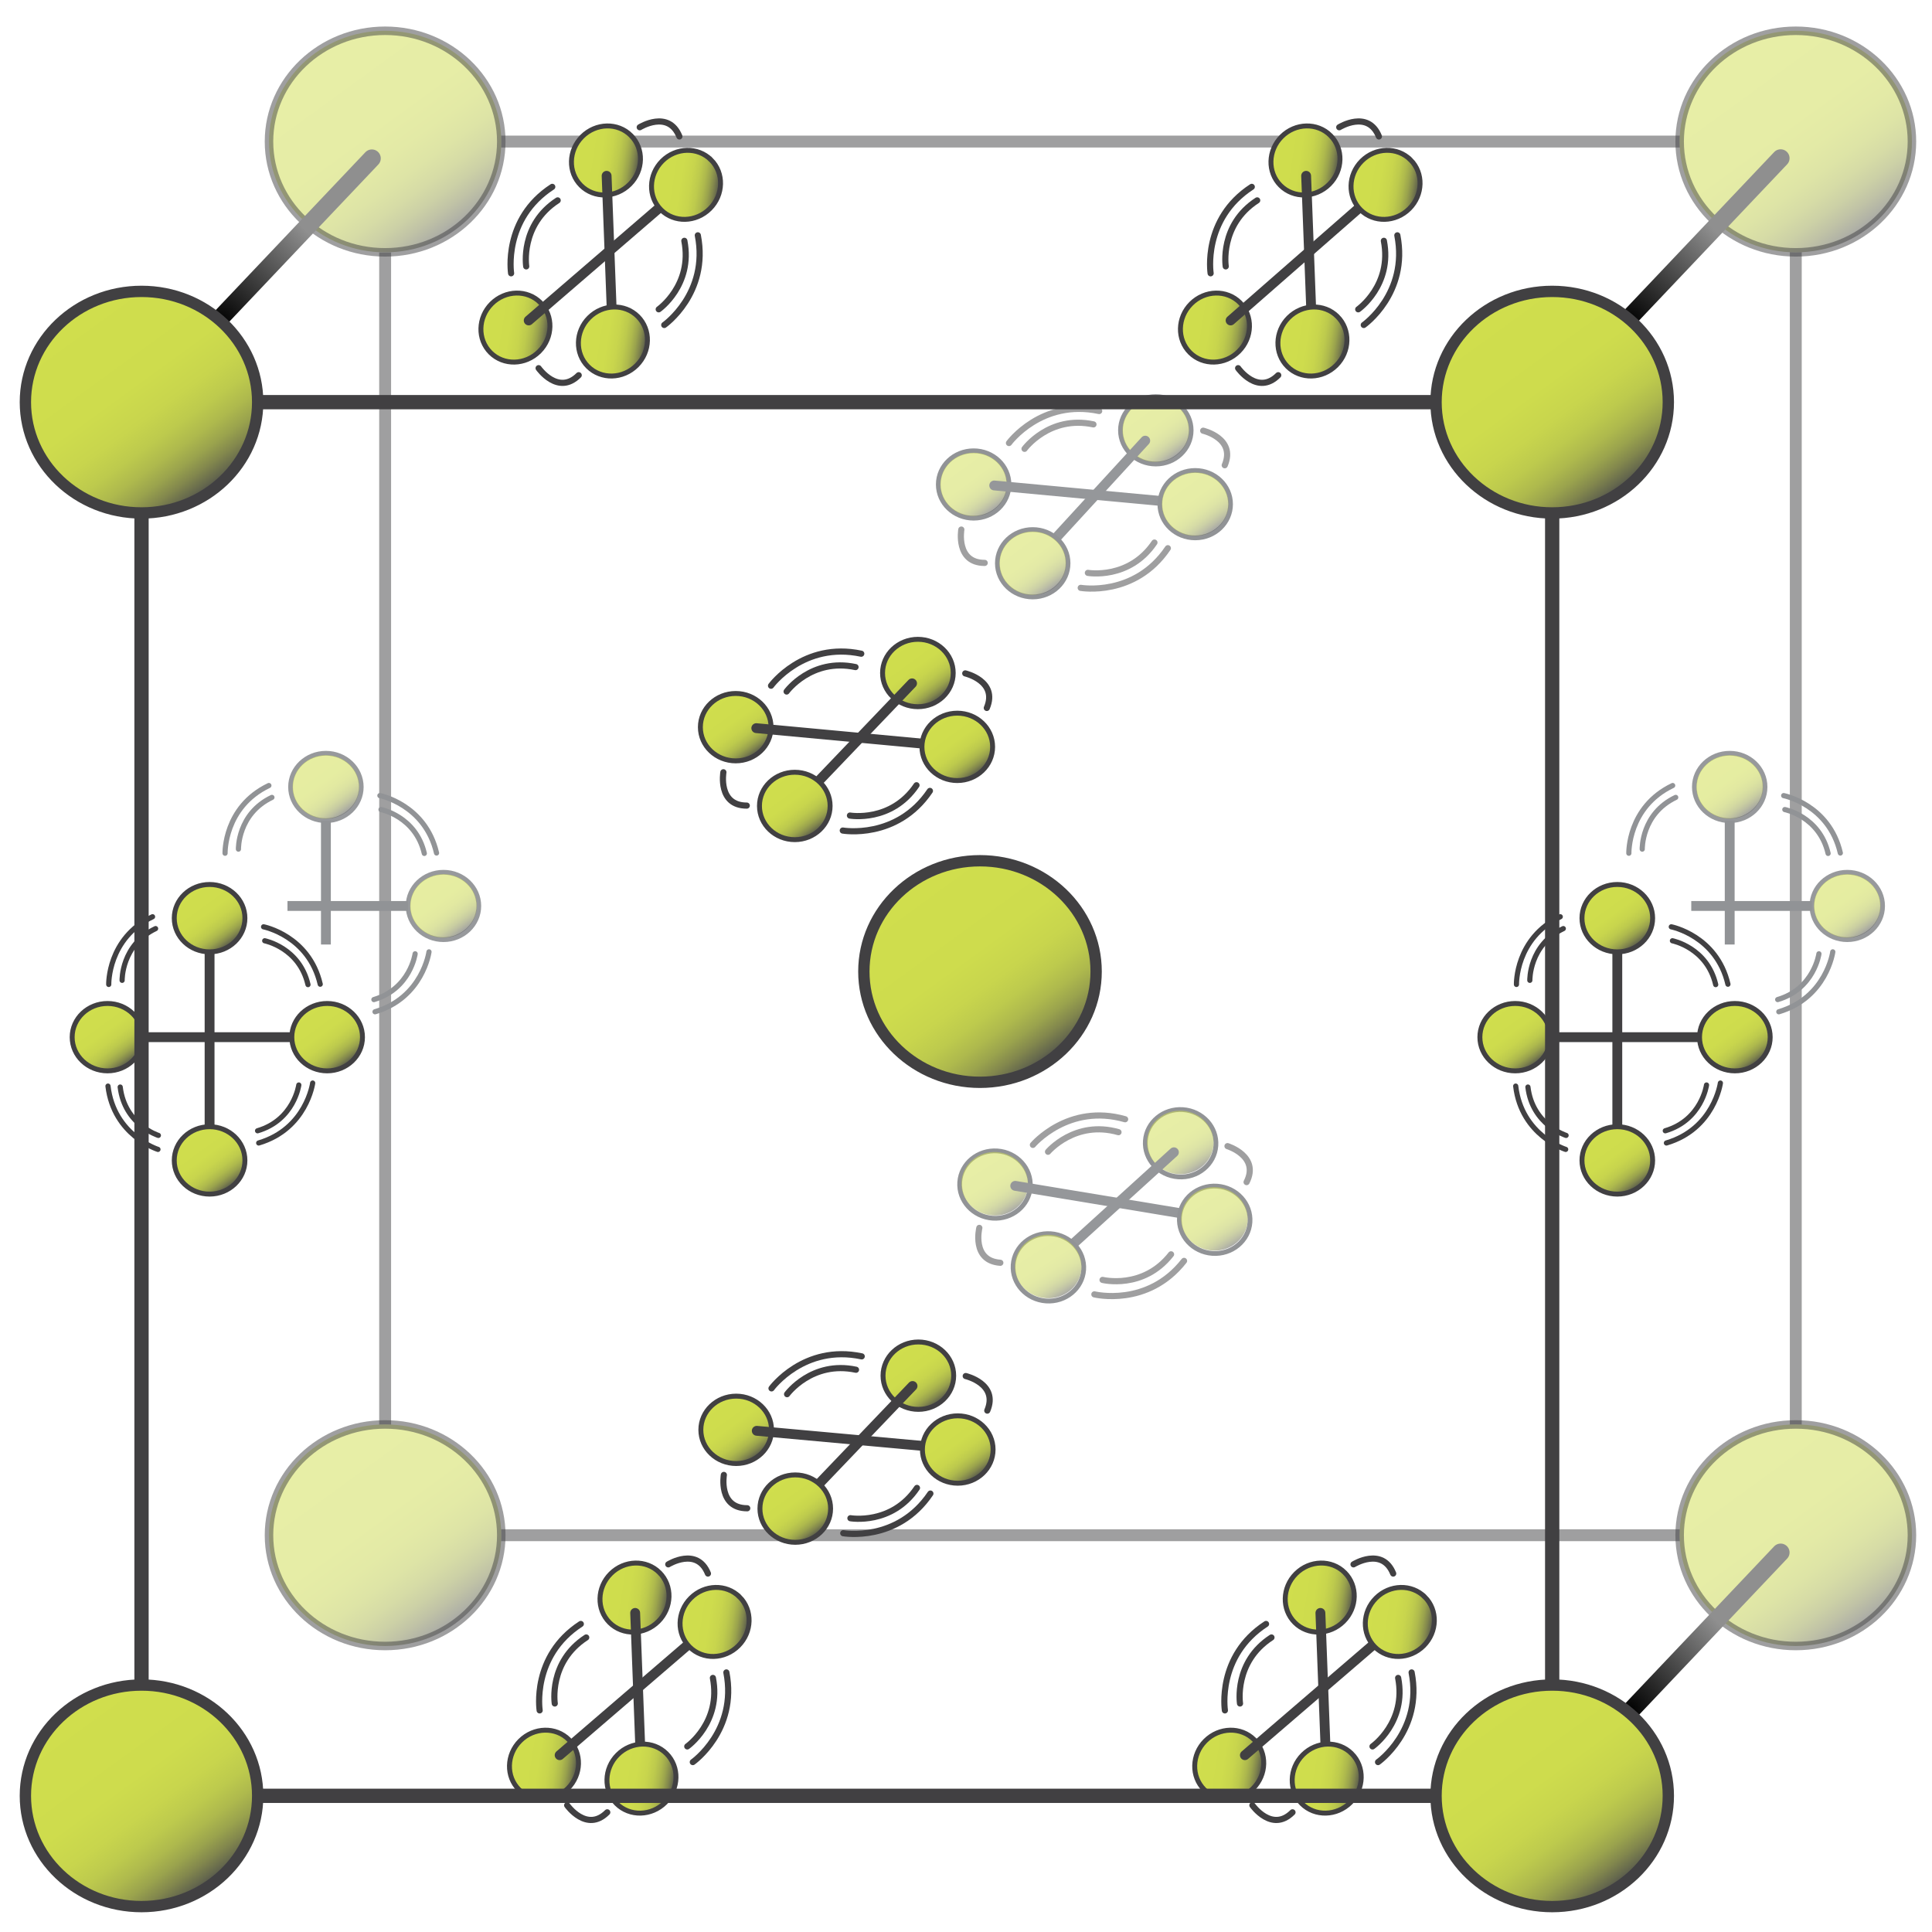 <?xml version="1.0" encoding="utf-8"?>
<svg xmlns="http://www.w3.org/2000/svg" height="406" viewBox="0 0 406 406" width="406">
   <linearGradient id="a">
      <stop offset="0" stop-color="#d0de4d"/>
      <stop offset=".417" stop-color="#cedc4d"/>
      <stop offset=".568" stop-color="#c8d54d"/>
      <stop offset=".675" stop-color="#bdca4d"/>
      <stop offset=".762" stop-color="#aeb94d"/>
      <stop offset=".836" stop-color="#9aa34d"/>
      <stop offset=".901" stop-color="#82874d"/>
      <stop offset=".96" stop-color="#65684d"/>
      <stop offset="1" stop-color="#4d4d4d"/>
   </linearGradient>
   <linearGradient gradientTransform="matrix(.998 .07 -.07 .998 -19.4 -25.104)" gradientUnits="userSpaceOnUse" href="#a" id="b" x1="243" x2="250.982" y1="251.75" y2="262.737"/>
   <linearGradient id="c">
      <stop offset="0"/>
      <stop offset=".5" stop-color="#474747"/>
      <stop offset="1" stop-color="#8f8f8f"/>
   </linearGradient>
   <linearGradient gradientUnits="userSpaceOnUse" href="#c" id="d" x1="105.188" x2="133.021" y1="18.109" y2="56.418"/>
   <linearGradient gradientUnits="userSpaceOnUse" href="#a" id="e" x1="401.879" x2="410.639" y1="191.87" y2="203.927"/>
   <linearGradient gradientUnits="userSpaceOnUse" href="#a" id="f" x1="395.47" x2="407.847" y1="184.468" y2="201.503"/>
   <linearGradient gradientUnits="userSpaceOnUse" href="#a" id="g" x1="102.667" x2="110.65" y1="167.397" y2="178.384"/>
   <linearGradient gradientUnits="userSpaceOnUse" href="#a" id="h" x1="422.371" x2="430.353" y1="192.405" y2="203.392"/>
   <linearGradient gradientUnits="userSpaceOnUse" href="#a" id="i" x1="397.668" x2="405.65" y1="167.397" y2="178.384"/>
   <linearGradient gradientUnits="userSpaceOnUse" href="#a" id="j" x1="100.47" x2="112.847" y1="184.468" y2="201.503"/>
   <linearGradient gradientUnits="userSpaceOnUse" href="#a" id="k" x1="127.37" x2="135.353" y1="192.405" y2="203.392"/>
   <linearGradient gradientUnits="userSpaceOnUse" href="#a" id="l" x1="53.996" x2="81.829" y1="72.874" y2="111.183"/>
   <linearGradient gradientUnits="userSpaceOnUse" href="#a" id="m" x1="230.194" x2="258.027" y1="192.522" y2="230.831"/>
   <linearGradient gradientTransform="matrix(.707 -.707 .707 .707 -206.588 226.996)" gradientUnits="userSpaceOnUse" href="#a" id="n" x1="189.206" x2="197.673" y1="359.247" y2="370.901"/>
   <linearGradient gradientUnits="userSpaceOnUse" href="#a" id="o" x1="53.996" x2="81.829" y1="365.745" y2="404.054"/>
   <linearGradient gradientUnits="userSpaceOnUse" href="#a" id="p" x1="350.438" x2="378.271" y1="72.874" y2="111.183"/>
   <linearGradient gradientUnits="userSpaceOnUse" href="#a" id="q" x1="105.189" x2="133.022" y1="310.981" y2="349.289"/>
   <linearGradient gradientUnits="userSpaceOnUse" href="#a" id="r" x1="350.438" x2="378.271" y1="365.744" y2="404.053"/>
   <linearGradient gradientUnits="userSpaceOnUse" href="#a" id="s" x1="401.631" x2="429.464" y1="18.109" y2="56.418"/>
   <linearGradient gradientUnits="userSpaceOnUse" href="#a" id="t" x1="105.188" x2="133.021" y1="18.109" y2="56.418"/>
   <linearGradient gradientUnits="userSpaceOnUse" href="#a" id="u" x1="226.926" x2="235.392" y1="290.78" y2="302.432"/>
   <linearGradient gradientUnits="userSpaceOnUse" href="#a" id="v" x1="106.879" x2="115.639" y1="191.871" y2="203.928"/>
   <linearGradient gradientUnits="userSpaceOnUse" href="#a" id="w" x1="401.631" x2="429.465" y1="310.979" y2="349.289"/>
   <linearGradient gradientUnits="userSpaceOnUse" href="#a" id="x" x1="102.685" x2="111.152" y1="219.644" y2="231.299"/>
   <linearGradient gradientUnits="userSpaceOnUse" href="#a" id="y" x1="78.431" x2="89.248" y1="218.028" y2="232.916"/>
   <linearGradient gradientUnits="userSpaceOnUse" href="#a" id="z" x1="77.981" x2="86.448" y1="245.542" y2="257.196"/>
   <linearGradient gradientUnits="userSpaceOnUse" href="#a" id="A" x1="373.805" x2="382.272" y1="245.542" y2="257.197"/>
   <linearGradient gradientUnits="userSpaceOnUse" href="#a" id="B" x1="373.805" x2="382.272" y1="194.637" y2="206.291"/>
   <linearGradient gradientUnits="userSpaceOnUse" href="#a" id="C" x1="56.527" x2="64.994" y1="219.644" y2="231.298"/>
   <linearGradient gradientUnits="userSpaceOnUse" href="#a" id="D" x1="398.508" x2="406.976" y1="219.644" y2="231.299"/>
   <linearGradient gradientUnits="userSpaceOnUse" href="#a" id="E" x1="352.351" x2="360.818" y1="219.645" y2="231.298"/>
   <linearGradient gradientUnits="userSpaceOnUse" href="#a" id="F" x1="73.478" x2="90.95" y1="213.892" y2="237.94"/>
   <linearGradient gradientUnits="userSpaceOnUse" href="#a" id="G" x1="215.744" x2="219.482" y1="309.088" y2="314.232"/>
   <linearGradient gradientTransform="matrix(.707 -.707 .707 .707 -206.588 226.996)" gradientUnits="userSpaceOnUse" href="#a" id="H" x1="142.644" x2="151.111" y1="355.108" y2="366.762"/>
   <linearGradient gradientUnits="userSpaceOnUse" href="#a" id="I" x1="369.303" x2="386.775" y1="213.892" y2="237.94"/>
   <linearGradient gradientUnits="userSpaceOnUse" href="#a" id="J" x1="374.255" x2="385.072" y1="218.028" y2="232.916"/>
   <linearGradient gradientUnits="userSpaceOnUse" href="#a" id="K" x1="201.058" x2="209.525" y1="318.717" y2="330.37"/>
   <linearGradient gradientUnits="userSpaceOnUse" href="#a" id="L" x1="77.981" x2="86.448" y1="194.637" y2="206.29"/>
   <linearGradient gradientTransform="matrix(.707 -.707 .707 .707 -206.588 226.996)" gradientUnits="userSpaceOnUse" href="#a" id="M" x1="180.929" x2="189.395" y1="343.728" y2="355.38"/>
   <linearGradient gradientUnits="userSpaceOnUse" href="#a" id="N" x1="210.416" x2="227.223" y1="298.594" y2="321.728"/>
   <linearGradient gradientTransform="matrix(.707 -.707 .707 .707 -206.588 226.996)" gradientUnits="userSpaceOnUse" href="#a" id="O" x1="169.152" x2="173.122" y1="361.978" y2="367.442"/>
   <linearGradient gradientTransform="matrix(.707 -.707 .707 .707 -206.588 226.996)" gradientUnits="userSpaceOnUse" href="#a" id="P" x1="155.06" x2="163.527" y1="371.664" y2="383.317"/>
   <linearGradient gradientUnits="userSpaceOnUse" href="#a" id="Q" x1="235.203" x2="243.67" y1="306.3" y2="317.954"/>
   <linearGradient gradientUnits="userSpaceOnUse" href="#a" id="R" x1="188.641" x2="197.108" y1="302.161" y2="313.815"/>
   <linearGradient gradientTransform="matrix(.707 -.707 .707 .707 -206.588 226.996)" gradientUnits="userSpaceOnUse" href="#a" id="S" x1="390.234" x2="398.7" y1="125.936" y2="137.589"/>
   <linearGradient gradientTransform="matrix(.707 -.707 .707 .707 -206.588 226.996)" gradientUnits="userSpaceOnUse" href="#a" id="T" x1="282.752" x2="291.22" y1="445.551" y2="457.205"/>
   <linearGradient gradientTransform="matrix(.707 -.707 .707 .707 -206.588 226.996)" gradientUnits="userSpaceOnUse" href="#a" id="U" x1="364.366" x2="372.832" y1="153.873" y2="165.526"/>
   <linearGradient gradientTransform="matrix(.707 -.707 .707 .707 -206.588 226.996)" gradientUnits="userSpaceOnUse" href="#a" id="V" x1="270.976" x2="274.946" y1="463.804" y2="469.268"/>
   <linearGradient gradientTransform="matrix(.707 -.707 .707 .707 -206.588 226.996)" gradientUnits="userSpaceOnUse" href="#a" id="W" x1="244.467" x2="252.935" y1="456.933" y2="468.587"/>
   <linearGradient gradientTransform="matrix(.998 .07 -.07 .998 -19.4 -25.104)" gradientUnits="userSpaceOnUse" href="#a" id="X" x1="281.282" x2="289.264" y1="240.367" y2="251.355"/>
   <linearGradient gradientTransform="matrix(.707 -.707 .707 .707 -206.588 226.996)" gradientUnits="userSpaceOnUse" href="#a" id="Y" x1="256.885" x2="265.351" y1="473.489" y2="485.142"/>
   <linearGradient gradientTransform="matrix(.707 -.707 .707 .707 -206.588 226.996)" gradientUnits="userSpaceOnUse" href="#a" id="Z" x1="351.949" x2="360.416" y1="137.317" y2="148.971"/>
   <linearGradient gradientTransform="matrix(.707 -.707 .707 .707 -206.588 226.996)" gradientUnits="userSpaceOnUse" href="#a" id="aa" x1="378.457" x2="382.427" y1="144.188" y2="149.652"/>
   <linearGradient gradientTransform="matrix(.707 -.707 .707 .707 -206.588 226.996)" gradientUnits="userSpaceOnUse" href="#a" id="ab" x1="265.688" x2="282.016" y1="454.05" y2="476.524"/>
   <linearGradient gradientTransform="matrix(.707 -.707 .707 .707 -206.588 226.996)" gradientUnits="userSpaceOnUse" href="#a" id="ac" x1="372.694" x2="389.266" y1="134.267" y2="157.076"/>
   <linearGradient gradientTransform="matrix(.707 -.707 .707 .707 -206.588 226.996)" gradientUnits="userSpaceOnUse" href="#a" id="ad" x1="502.457" x2="510.924" y1="245.402" y2="257.056"/>
   <linearGradient gradientTransform="matrix(.707 -.707 .707 .707 -206.588 226.996)" gradientUnits="userSpaceOnUse" href="#a" id="ae" x1="398.511" x2="406.978" y1="141.456" y2="153.11"/>
   <linearGradient gradientTransform="matrix(.707 -.707 .707 .707 -206.588 226.996)" gradientUnits="userSpaceOnUse" href="#a" id="af" x1="163.865" x2="180.192" y1="352.227" y2="374.7"/>
   <linearGradient gradientTransform="matrix(.707 -.707 .707 .707 -206.588 226.996)" gradientUnits="userSpaceOnUse" href="#a" id="ag" x1="455.895" x2="464.362" y1="241.263" y2="252.917"/>
   <linearGradient gradientTransform="matrix(.707 -.707 .707 .707 -206.588 226.996)" gradientUnits="userSpaceOnUse" href="#a" id="ah" x1="494.18" x2="502.647" y1="229.882" y2="241.535"/>
   <linearGradient gradientTransform="matrix(.707 -.707 .707 .707 -206.588 226.996)" gradientUnits="userSpaceOnUse" href="#a" id="ai" x1="476.962" x2="493.244" y1="238.589" y2="260.999"/>
   <linearGradient gradientTransform="matrix(.707 -.707 .707 .707 -206.588 226.996)" gradientUnits="userSpaceOnUse" href="#a" id="aj" x1="482.403" x2="486.373" y1="248.133" y2="253.597"/>
   <linearGradient gradientUnits="userSpaceOnUse" href="#a" id="ak" x1="226.827" x2="235.293" y1="143.119" y2="154.771"/>
   <linearGradient gradientUnits="userSpaceOnUse" href="#a" id="al" x1="188.542" x2="197.009" y1="154.5" y2="166.154"/>
   <linearGradient gradientTransform="matrix(.707 -.707 .707 .707 -206.588 226.996)" gradientUnits="userSpaceOnUse" href="#a" id="am" x1="468.312" x2="476.778" y1="257.82" y2="269.472"/>
   <linearGradient gradientTransform="matrix(.707 -.707 .707 .707 -206.588 226.996)" gradientUnits="userSpaceOnUse" href="#a" id="an" x1="291.03" x2="299.497" y1="461.071" y2="472.725"/>
   <linearGradient gradientTransform="matrix(.998 .07 -.07 .998 18.771 -17.588)" gradientUnits="userSpaceOnUse" href="#a" id="ao" x1="264.186" x2="280.68" y1="248.03" y2="270.732"/>
   <linearGradient gradientUnits="userSpaceOnUse" href="#a" id="ap" x1="277.069" x2="285.052" y1="92.451" y2="103.438"/>
   <linearGradient gradientUnits="userSpaceOnUse" href="#a" id="aq" x1="238.784" x2="246.766" y1="103.832" y2="114.82"/>
   <linearGradient gradientUnits="userSpaceOnUse" href="#a" id="ar" x1="215.645" x2="219.382" y1="161.427" y2="166.571"/>
   <linearGradient gradientUnits="userSpaceOnUse" href="#a" id="as" x1="209.989" x2="226.451" y1="151.171" y2="173.829"/>
   <linearGradient gradientUnits="userSpaceOnUse" href="#a" id="at" x1="235.104" x2="243.571" y1="158.638" y2="170.292"/>
   <linearGradient gradientTransform="matrix(.998 .07 -.07 .998 18.771 -17.588)" gradientUnits="userSpaceOnUse" href="#a" id="au" x1="269.877" x2="273.613" y1="258.335" y2="263.476"/>
   <linearGradient gradientTransform="matrix(.998 .07 -.07 .998 -19.4 -25.104)" gradientUnits="userSpaceOnUse" href="#a" id="av" x1="289.56" x2="297.543" y1="255.887" y2="266.875"/>
   <linearGradient gradientTransform="matrix(.998 .07 -.07 .998 -19.4 -25.104)" gradientUnits="userSpaceOnUse" href="#a" id="aw" x1="255.417" x2="263.4" y1="268.305" y2="279.292"/>
   <linearGradient gradientUnits="userSpaceOnUse" href="#a" id="ax" x1="200.959" x2="209.426" y1="171.056" y2="182.709"/>
   <linearGradient gradientUnits="userSpaceOnUse" href="#a" id="ay" x1="251.201" x2="259.183" y1="120.388" y2="131.375"/>
   <linearGradient gradientUnits="userSpaceOnUse" href="#a" id="az" x1="285.346" x2="293.329" y1="107.971" y2="118.959"/>
   <linearGradient gradientUnits="userSpaceOnUse" href="#a" id="aA" x1="259.989" x2="276.45" y1="100.171" y2="122.829"/>
   <linearGradient gradientUnits="userSpaceOnUse" href="#a" id="aB" x1="264.972" x2="269.055" y1="110.189" y2="115.809"/>
   <radialGradient cx="380.572" cy="74.851" gradientTransform="matrix(1 0 0 1.052 -296.049 -3.419)" gradientUnits="userSpaceOnUse" href="#c" id="aC" r="25.726"/>
   <radialGradient cx="83.197" cy="365.889" gradientTransform="matrix(1 0 0 1.052 0 -18.547)" gradientUnits="userSpaceOnUse" href="#d" id="aD" r="25.726"/>
   <radialGradient cx="380.572" cy="366.543" gradientTransform="matrix(1 0 0 1.052 0 -18.547)" gradientUnits="userSpaceOnUse" href="#d" id="aE" r="25.726"/>
   <radialGradient cx="380.572" cy="74.851" gradientTransform="matrix(1 0 0 1.052 0 -3.45)" gradientUnits="userSpaceOnUse" href="#d" id="aF" r="25.726"/>
   <path d="m0 0h406v406h-406z" fill="#fff"/>
   <g fill="none" stroke="#414042" stroke-width="2.5" transform="translate(-38.171 -7.516)">
      <path d="m415.547 51.646v261.917" opacity=".5"/>
      <path d="m137.855 37.264h260.728" opacity=".5"/>
      <path d="m140.832 330.135h255.37" opacity=".5"/>
      <path d="m119.105 60.544v248.853" opacity=".5"/>
   </g>
   <g fill="#fff" transform="translate(-38.171 -7.516)">
      <ellipse cx="119.105" cy="37.264" rx="24.406" ry="23.28"/>
      <ellipse cx="415.548" cy="37.264" rx="24.406" ry="23.28"/>
      <ellipse cx="119.105" cy="330.135" rx="24.406" ry="23.28"/>
      <ellipse cx="415.548" cy="330.135" rx="24.406" ry="23.28"/>
   </g>
   <g stroke="#414042" stroke-width="1.786" transform="translate(-38.171 -7.516)">
      <ellipse cx="119.105" cy="37.264" fill="url(#t)" opacity=".5" rx="24.406" ry="23.28"/>
      <ellipse cx="415.548" cy="37.264" fill="url(#s)" opacity=".5" rx="24.406" ry="23.28"/>
      <ellipse cx="119.105" cy="330.135" fill="url(#q)" opacity=".5" rx="24.406" ry="23.28"/>
      <ellipse cx="415.548" cy="330.135" fill="url(#w)" opacity=".5" rx="24.406" ry="23.28"/>
   </g>
   <g fill="#fff" stroke="#97999c" transform="translate(-38.171 -7.516)">
      <ellipse cx="401.659" cy="172.891" rx="7.425" ry="7.081"/>
      <ellipse cx="426.362" cy="197.899" rx="7.425" ry="7.081"/>
   </g>
   <g stroke="#919396">
      <g stroke-width="2.069" transform="translate(-38.171 -7.516)">
         <path d="m393.582 197.899h25.355" fill="url(#e)"/>
         <path d="m401.659 179.972v26.028" fill="url(#f)"/>
      </g>
      <g fill="none" stroke-linecap="round" stroke-width="1.089" transform="translate(-38.171 -7.516)">
         <path d="m413.003 174.71c0 0 9.533 1.862 11.905 12.061"/>
         <path d="m413.242 177.642c0 0 7.284 1.422 9.096 9.215"/>
         <path d="m380.466 186.819c0 0-.24-9.71 9.208-14.227"/>
         <path d="m383.277 185.955c0 0-.181-7.418 7.037-10.869"/>
         <path d="m423.322 207.543c0 0-1.301 9.626-11.343 12.591"/>
         <path d="m420.409 207.952c0 0-.993 7.354-8.667 9.619"/>
      </g>
   </g>
   <ellipse cx="401.659" cy="172.891" fill="url(#i)" opacity=".53" rx="7" ry="6.676" transform="translate(-38.171 -7.516)"/>
   <ellipse cx="426.362" cy="197.899" fill="url(#h)" opacity=".53" rx="7" ry="6.676" transform="translate(-38.171 -7.516)"/>
   <g fill="#fff" stroke="#97999c" transform="translate(-38.171 -7.516)">
      <ellipse cx="106.659" cy="172.891" rx="7.425" ry="7.081"/>
      <ellipse cx="131.362" cy="197.899" rx="7.425" ry="7.081"/>
   </g>
   <g stroke="#919396">
      <g stroke-width="2.069" transform="translate(-38.171 -7.516)">
         <path d="m98.582 197.899h25.355" fill="url(#v)"/>
         <path d="m106.659 179.972v26.028" fill="url(#j)"/>
      </g>
      <g fill="none" stroke-linecap="round" stroke-width="1.089" transform="translate(-38.171 -7.516)">
         <path d="m118.003 174.71c0 0 9.533 1.862 11.905 12.061"/>
         <path d="m118.242 177.642c0 0 7.284 1.422 9.096 9.215"/>
         <path d="m85.466 186.819c0 0-.24-9.71 9.208-14.227"/>
         <path d="m88.277 185.955c0 0-.181-7.418 7.037-10.869"/>
         <path d="m128.322 207.543c0 0-1.301 9.626-11.343 12.591"/>
         <path d="m125.409 207.952c0 0-.993 7.354-8.667 9.619"/>
      </g>
   </g>
   <ellipse cx="106.659" cy="172.891" fill="url(#g)" opacity=".53" rx="7" ry="6.676" transform="translate(-38.171 -7.516)"/>
   <ellipse cx="131.362" cy="197.899" fill="url(#k)" opacity=".53" rx="7" ry="6.676" transform="translate(-38.171 -7.516)"/>
   <g fill="#fff" stroke="#919396" transform="translate(-38.171 -7.516)">
      <ellipse cx="242.776" cy="109.327" rx="7.425" ry="7.081"/>
      <ellipse cx="281.06" cy="97.945" rx="7.424" ry="7.081"/>
   </g>
   <g fill="none" stroke="#414042" stroke-linecap="round" stroke-width="1.293" transform="translate(-38.171 -7.516)">
      <path d="m250.2 100.616c0 0 6.803-9.312 18.96-6.726" opacity=".5"/>
      <path d="m253.472 101.837c0 0 5.197-7.113 14.485-5.137" opacity=".5"/>
      <path d="m265.277 131.052c0 0 11.363 1.974 18.313-8.333" opacity=".5"/>
      <path d="m266.783 127.902c0 0 8.682 1.507 13.988-6.37" opacity=".5"/>
      <path d="m240.189 118.801c0 0-1.219 7.007 4.913 7.007" opacity=".5"/>
      <path d="m291.013 98.026c0 0 6.928 1.616 4.529 7.262" opacity=".5"/>
   </g>
   <ellipse cx="281.06" cy="97.945" fill="url(#ap)" opacity=".5" rx="7" ry="6.677" transform="translate(-38.171 -7.516)"/>
   <ellipse cx="242.776" cy="109.327" fill="url(#aq)" opacity=".5" rx="7" ry="6.676" transform="translate(-38.171 -7.516)"/>
   <g fill="#fff" stroke="#919396" transform="translate(-38.171 -7.516)">
      <ellipse cx="247.214" cy="256.279" rx="7.425" ry="7.081" transform="matrix(.998 .07 -.07 .998 18.484 -16.625)"/>
      <ellipse cx="286.199" cy="247.595" rx="7.424" ry="7.081" transform="matrix(.998 .07 -.07 .998 17.976 -19.369)"/>
   </g>
   <g fill="none" stroke="#414042" stroke-linecap="round" stroke-width="1.293" transform="translate(-38.171 -7.516)">
      <path d="m255.228 248.107c0 0 7.436-8.815 19.383-5.387" opacity=".5"/>
      <path d="m258.407 249.553c0 0 5.681-6.733 14.809-4.114" opacity=".5"/>
      <path d="m268.145 279.52c0 0 11.198 2.762 18.849-7.035" opacity=".5"/>
      <path d="m269.867 276.483c0 0 8.556 2.109 14.398-5.379" opacity=".5"/>
      <path d="m243.973 265.549c0 0-1.705 6.905 4.412 7.333" opacity=".5"/>
      <path d="m296.123 248.37c0 0 6.798 2.095 4.012 7.56" opacity=".5"/>
   </g>
   <path d="m255.011 240.567c-.257 3.678-3.592 6.442-7.449 6.172-3.856-.27-6.774-3.471-6.517-7.149.257-3.678 3.592-6.442 7.448-6.173 3.858.271 6.775 3.472 6.518 7.15z" fill="url(#X)" opacity=".5"/>
   <path d="m216.026 249.251c-.257 3.677-3.592 6.441-7.449 6.171-3.856-.27-6.773-3.471-6.517-7.148.258-3.678 3.591-6.442 7.448-6.173 3.858.271 6.776 3.472 6.518 7.15z" fill="url(#b)" opacity=".5"/>
   <g stroke="#95979a" stroke-linecap="round" stroke-width="2.069" transform="translate(-38.171 -7.516)">
      <path d="m258.444 273.659l26.419-24" fill="url(#au)"/>
      <path d="m251.518 256.717l41.856 6.938" fill="url(#ao)"/>
   </g>
   <g fill="#fff" stroke="#919396" transform="translate(-38.171 -7.516)">
      <ellipse cx="258.446" cy="273.659" rx="7.424" ry="7.082" transform="matrix(.998 .07 -.07 .998 19.716 -17.359)"/>
      <ellipse cx="293.375" cy="263.656" rx="7.425" ry="7.081" transform="matrix(.998 .07 -.07 .998 19.102 -19.819)"/>
   </g>
   <path d="m227.258 266.631c-.257 3.678-3.593 6.442-7.451 6.173-3.855-.27-6.772-3.472-6.515-7.149.257-3.677 3.591-6.441 7.446-6.172 3.859.27 6.777 3.471 6.52 7.148z" fill="url(#aw)" opacity=".5"/>
   <path d="m262.187 256.628c-.258 3.678-3.592 6.441-7.45 6.172-3.857-.27-6.773-3.47-6.516-7.148.257-3.677 3.59-6.442 7.447-6.173 3.858.269 6.776 3.471 6.519 7.149z" fill="url(#av)" opacity=".5"/>
   <g stroke="#95979a" stroke-linecap="round" stroke-width="2.069" transform="translate(-38.171 -7.516)">
      <path d="m255.191 125.882l23.645-25.766" fill="url(#aB)"/>
      <path d="m247.102 109.534l42.235 3.932" fill="url(#aA)"/>
   </g>
   <g fill="#fff" stroke="#919396" transform="translate(-38.171 -7.516)">
      <ellipse cx="255.192" cy="125.882" rx="7.424" ry="7.082"/>
      <ellipse cx="289.338" cy="113.466" rx="7.425" ry="7.081"/>
   </g>
   <ellipse cx="255.193" cy="125.882" fill="url(#ay)" opacity=".5" rx="7" ry="6.677" transform="translate(-38.171 -7.516)"/>
   <ellipse cx="289.338" cy="113.466" fill="url(#az)" opacity=".5" rx="7" ry="6.676" transform="translate(-38.171 -7.516)"/>
   <g stroke="#414042">
      <g stroke-width="1.035" transform="translate(-38.171 -7.516)">
         <ellipse cx="231.159" cy="296.606" fill="url(#u)" rx="7.424" ry="7.081"/>
         <ellipse cx="192.875" cy="307.988" fill="url(#R)" rx="7.424" ry="7.081"/>
      </g>
      <g fill="none" stroke-linecap="round" stroke-width="1.293" transform="translate(-38.171 -7.516)">
         <path d="m200.299 299.277c0 0 6.803-9.312 18.96-6.726"/>
         <path d="m203.571 300.498c0 0 5.197-7.113 14.486-5.137"/>
         <path d="m215.376 329.713c0 0 11.363 1.974 18.312-8.333"/>
         <path d="m216.881 326.563c0 0 8.682 1.507 13.989-6.37"/>
         <path d="m190.288 317.462c0 0-1.218 7.007 4.914 7.007"/>
         <path d="m241.113 296.687c0 0 6.927 1.616 4.529 7.262"/>
      </g>
      <g stroke-width="1.035" transform="translate(-38.171 -7.516)">
         <ellipse cx="82.215" cy="200.464" fill="url(#L)" rx="7.424" ry="7.081"/>
         <ellipse cx="106.918" cy="225.472" fill="url(#x)" rx="7.424" ry="7.081"/>
         <ellipse cx="60.761" cy="225.472" fill="url(#C)" rx="7.424" ry="7.081"/>
         <ellipse cx="82.215" cy="251.37" fill="url(#z)" rx="7.424" ry="7.081"/>
      </g>
      <g stroke-width="2.069" transform="translate(-38.171 -7.516)">
         <path d="m68.185 225.472h31.309" fill="url(#y)"/>
         <path d="m82.214 207.544v36.743" fill="url(#F)"/>
      </g>
      <g fill="none" stroke-linecap="round" stroke-width="1.089" transform="translate(-38.171 -7.516)">
         <path d="m93.56 202.283c0 0 9.534 1.862 11.905 12.061"/>
         <path d="m93.798 205.215c0 0 7.283 1.422 9.095 9.215"/>
         <path d="m71.366 249.055c0 0-9.27-2.902-10.502-13.3"/>
         <path d="m71.453 246.115c0 0-7.082-2.218-8.022-10.163"/>
         <path d="m61.021 214.392c0 0-.238-9.71 9.208-14.227"/>
         <path d="m63.833 213.527c0 0-.182-7.418 7.036-10.869"/>
         <path d="m103.878 235.116c0 0-1.3 9.626-11.343 12.591"/>
         <path d="m100.964 235.524c0 0-.993 7.354-8.667 9.619"/>
      </g>
      <g stroke-width="1.035" transform="translate(-38.171 -7.516)">
         <ellipse cx="378.039" cy="200.464" fill="url(#B)" rx="7.425" ry="7.081"/>
         <ellipse cx="402.742" cy="225.472" fill="url(#D)" rx="7.425" ry="7.081"/>
         <ellipse cx="356.585" cy="225.472" fill="url(#E)" rx="7.424" ry="7.081"/>
         <ellipse cx="378.039" cy="251.37" fill="url(#A)" rx="7.425" ry="7.081"/>
      </g>
      <g stroke-width="2.069" transform="translate(-38.171 -7.516)">
         <path d="m364.009 225.472h31.308" fill="url(#J)"/>
         <path d="m378.039 207.544v36.743" fill="url(#I)"/>
      </g>
      <g stroke-linecap="round">
         <g fill="none" stroke-width="1.089" transform="translate(-38.171 -7.516)">
            <path d="m389.383 202.283c0 0 9.533 1.862 11.905 12.061"/>
            <path d="m389.622 205.215c0 0 7.284 1.422 9.096 9.215"/>
            <path d="m367.19 249.055c0 0-9.27-2.902-10.502-13.3"/>
            <path d="m367.277 246.115c0 0-7.083-2.218-8.021-10.163"/>
            <path d="m356.846 214.392c0 0-.239-9.71 9.208-14.227"/>
            <path d="m359.657 213.527c0 0-.181-7.418 7.037-10.869"/>
            <path d="m399.702 235.116c0 0-1.301 9.626-11.343 12.591"/>
            <path d="m396.789 235.524c0 0-.993 7.354-8.667 9.619"/>
         </g>
         <path d="m205.29 324.543l24.646-25.766" fill="url(#G)" stroke-width="2.069" transform="translate(-38.171 -7.516)"/>
      </g>
      <g transform="translate(-38.171 -7.516)">
         <ellipse cx="205.291" cy="324.543" fill="url(#K)" rx="7.424" ry="7.082" stroke-width="1.035"/>
         <path d="m197.201 308.195l43.236 3.932" fill="url(#N)" stroke-linecap="round" stroke-width="2.069"/>
      </g>
      <g stroke-width="1.035" transform="translate(-38.171 -7.516)">
         <ellipse cx="239.437" cy="312.127" fill="url(#Q)" rx="7.425" ry="7.081"/>
         <path d="m176.758 337.987c2.766 2.766 2.657 7.359-.242 10.258-2.899 2.899-7.492 3.008-10.257.242-2.765-2.765-2.657-7.357.243-10.257 2.899-2.899 7.492-3.007 10.256-.243z" fill="url(#M)"/>
         <path d="m157.737 373.107c2.765 2.766 2.657 7.357-.243 10.258-2.9 2.899-7.492 3.006-10.257.241-2.765-2.765-2.658-7.356.242-10.257 2.9-2.899 7.493-3.006 10.258-.242z" fill="url(#H)"/>
      </g>
      <g stroke-linecap="round">
         <g fill="none" stroke-width="1.293" transform="translate(-38.171 -7.516)">
            <path d="m151.577 366.948c0 0-1.775-11.396 8.65-18.164"/>
            <path d="m154.753 365.497c0 0-1.355-8.705 6.611-13.874"/>
            <path d="m183.759 377.809c0 0 9.43-6.641 7.056-18.841"/>
            <path d="m182.596 374.517c0 0 7.205-5.073 5.388-14.396"/>
            <path d="m157.356 386.886c0 0 4.093 5.815 8.429 1.479"/>
            <path d="m178.605 336.257c0 0 6.04-3.755 8.337 1.933"/>
         </g>
         <path d="m172.971 381.284l-1.322-34.823" fill="url(#O)" stroke-width="2.069" transform="translate(-38.171 -7.516)"/>
      </g>
      <g transform="translate(-38.171 -7.516)">
         <path d="m178.222 376.033c2.765 2.766 2.658 7.358-.243 10.259-2.899 2.899-7.491 3.006-10.256.241-2.765-2.766-2.657-7.357.242-10.256 2.9-2.9 7.492-3.008 10.257-.244z" fill="url(#P)" stroke-width="1.035"/>
         <path d="m155.778 376.359l32.559-28" fill="url(#af)" stroke-linecap="round" stroke-width="2.069"/>
      </g>
      <g stroke-width="1.035" transform="translate(-38.171 -7.516)">
         <path d="m193.587 343.109c2.766 2.766 2.657 7.357-.243 10.257-2.9 2.901-7.491 3.009-10.257.243-2.765-2.765-2.658-7.356.242-10.258 2.9-2.899 7.494-3.006 10.258-.242z" fill="url(#n)"/>
         <path d="m320.758 337.987c2.766 2.766 2.657 7.359-.241 10.258-2.9 2.899-7.492 3.008-10.258.242-2.766-2.765-2.657-7.357.242-10.257 2.899-2.9 7.493-3.007 10.257-.243z" fill="url(#T)"/>
         <path d="m301.737 373.107c2.765 2.766 2.657 7.357-.243 10.258-2.9 2.899-7.492 3.006-10.257.241-2.765-2.765-2.658-7.356.241-10.257 2.9-2.899 7.494-3.006 10.259-.242z" fill="url(#W)"/>
      </g>
      <g stroke-linecap="round">
         <g fill="none" stroke-width="1.293" transform="translate(-38.171 -7.516)">
            <path d="m295.577 366.948c0 0-1.774-11.396 8.649-18.164"/>
            <path d="m298.753 365.497c0 0-1.355-8.705 6.611-13.874"/>
            <path d="m327.759 377.809c0 0 9.43-6.641 7.056-18.841"/>
            <path d="m326.596 374.517c0 0 7.204-5.073 5.388-14.396"/>
            <path d="m301.356 386.886c0 0 4.093 5.815 8.429 1.479"/>
            <path d="m322.605 336.257c0 0 6.04-3.755 8.338 1.933"/>
         </g>
         <path d="m316.971 381.284l-1.322-34.823" fill="url(#V)" stroke-width="2.069" transform="translate(-38.171 -7.516)"/>
      </g>
      <g transform="translate(-38.171 -7.516)">
         <path d="m322.222 376.033c2.764 2.766 2.658 7.358-.243 10.259-2.899 2.899-7.491 3.006-10.257.241-2.764-2.766-2.656-7.357.242-10.256 2.901-2.9 7.493-3.008 10.258-.244z" fill="url(#Y)" stroke-width="1.035"/>
         <path d="m299.778 376.359l32.559-28" fill="url(#ab)" stroke-linecap="round" stroke-width="2.069"/>
      </g>
      <g stroke-width="1.035" transform="translate(-38.171 -7.516)">
         <path d="m337.587 343.109c2.766 2.766 2.656 7.357-.243 10.257-2.9 2.901-7.491 3.009-10.257.243-2.765-2.765-2.658-7.356.242-10.258 2.9-2.899 7.494-3.006 10.258-.242z" fill="url(#an)"/>
         <path d="m170.758 35.987c2.766 2.766 2.657 7.359-.242 10.258-2.899 2.899-7.492 3.008-10.257.242-2.765-2.765-2.657-7.357.243-10.257 2.899-2.899 7.492-3.007 10.256-.243z" fill="url(#S)"/>
         <path d="m151.737 71.107c2.765 2.766 2.657 7.357-.243 10.258-2.9 2.899-7.492 3.006-10.257.241-2.765-2.765-2.658-7.356.242-10.257 2.9-2.899 7.493-3.006 10.258-.242z" fill="url(#Z)"/>
      </g>
      <g stroke-linecap="round">
         <g fill="none" stroke-width="1.293" transform="translate(-38.171 -7.516)">
            <path d="m145.577 64.948c0 0-1.775-11.396 8.65-18.164"/>
            <path d="m148.753 63.497c0 0-1.355-8.705 6.611-13.874"/>
            <path d="m177.759 75.809c0 0 9.43-6.641 7.056-18.841"/>
            <path d="m176.596 72.517c0 0 7.205-5.073 5.388-14.396"/>
            <path d="m151.356 84.886c0 0 4.093 5.815 8.429 1.479"/>
            <path d="m172.605 34.257c0 0 6.04-3.755 8.337 1.933"/>
         </g>
         <path d="m166.971 79.284l-1.322-34.823" fill="url(#aa)" stroke-width="2.069" transform="translate(-38.171 -7.516)"/>
      </g>
      <g transform="translate(-38.171 -7.516)">
         <path d="m172.222 74.033c2.765 2.766 2.658 7.358-.243 10.259-2.899 2.899-7.491 3.006-10.256.241-2.765-2.766-2.657-7.357.242-10.256 2.9-2.9 7.492-3.008 10.257-.244z" fill="url(#U)" stroke-width="1.035"/>
         <path d="m149.278 74.859l33.059-28.5" fill="url(#ac)" stroke-linecap="round" stroke-width="2.069"/>
      </g>
      <g stroke-width="1.035" transform="translate(-38.171 -7.516)">
         <path d="m187.587 41.109c2.766 2.766 2.657 7.357-.243 10.257-2.9 2.901-7.491 3.009-10.257.243-2.765-2.765-2.658-7.356.242-10.258 2.9-2.899 7.494-3.006 10.258-.242z" fill="url(#ae)"/>
         <path d="m317.758 35.987c2.766 2.766 2.657 7.359-.241 10.258-2.9 2.899-7.492 3.008-10.258.242-2.766-2.765-2.657-7.357.242-10.257 2.899-2.9 7.493-3.007 10.257-.243z" fill="url(#ah)"/>
         <path d="m298.737 71.107c2.765 2.766 2.657 7.357-.243 10.258-2.9 2.899-7.492 3.006-10.257.241-2.765-2.765-2.658-7.356.241-10.257 2.9-2.899 7.494-3.006 10.259-.242z" fill="url(#ag)"/>
      </g>
      <g stroke-linecap="round">
         <g fill="none" stroke-width="1.293" transform="translate(-38.171 -7.516)">
            <path d="m292.577 64.948c0 0-1.774-11.396 8.649-18.164"/>
            <path d="m295.753 63.497c0 0-1.355-8.705 6.611-13.874"/>
            <path d="m324.759 75.809c0 0 9.43-6.641 7.056-18.841"/>
            <path d="m323.596 72.517c0 0 7.204-5.073 5.388-14.396"/>
            <path d="m298.356 84.886c0 0 4.093 5.815 8.429 1.479"/>
            <path d="m319.605 34.257c0 0 6.04-3.755 8.338 1.933"/>
         </g>
         <path d="m313.971 79.284l-1.322-34.823" fill="url(#aj)" stroke-width="2.069" transform="translate(-38.171 -7.516)"/>
      </g>
      <g transform="translate(-38.171 -7.516)">
         <path d="m319.222 74.033c2.764 2.766 2.658 7.358-.243 10.259-2.899 2.899-7.491 3.006-10.257.241-2.764-2.766-2.656-7.357.242-10.256 2.901-2.9 7.493-3.008 10.258-.244z" fill="url(#am)" stroke-width="1.035"/>
         <path d="m296.778 74.859l32.559-28.5" fill="url(#ai)" stroke-linecap="round" stroke-width="2.069"/>
      </g>
      <g stroke-width="1.035" transform="translate(-38.171 -7.516)">
         <path d="m334.587 41.109c2.766 2.766 2.656 7.357-.243 10.257-2.9 2.901-7.491 3.009-10.257.243-2.765-2.765-2.658-7.356.242-10.258 2.9-2.899 7.494-3.006 10.258-.242z" fill="url(#ad)"/>
         <ellipse cx="231.06" cy="148.945" fill="url(#ak)" rx="7.424" ry="7.081"/>
         <ellipse cx="192.776" cy="160.327" fill="url(#al)" rx="7.424" ry="7.081"/>
      </g>
      <g stroke-linecap="round">
         <g fill="none" stroke-width="1.293" transform="translate(-38.171 -7.516)">
            <path d="m200.2 151.616c0 0 6.803-9.312 18.96-6.726"/>
            <path d="m203.472 152.837c0 0 5.197-7.113 14.486-5.137"/>
            <path d="m215.277 182.052c0 0 11.363 1.974 18.312-8.333"/>
            <path d="m216.782 178.902c0 0 8.682 1.507 13.989-6.37"/>
            <path d="m190.188 169.801c0 0-1.218 7.007 4.914 7.007"/>
            <path d="m241.013 149.026c0 0 6.928 1.616 4.529 7.262"/>
         </g>
         <path d="m205.191 176.882l24.645-25.766" fill="url(#ar)" stroke-width="2.069" transform="translate(-38.171 -7.516)"/>
      </g>
      <g transform="translate(-38.171 -7.516)">
         <ellipse cx="205.192" cy="176.882" fill="url(#ax)" rx="7.424" ry="7.082" stroke-width="1.035"/>
         <path d="m197.102 160.534l42.235 3.932" fill="url(#as)" stroke-linecap="round" stroke-width="2.069"/>
         <ellipse cx="239.338" cy="164.466" fill="url(#at)" rx="7.425" ry="7.081" stroke-width="1.035"/>
      </g>
   </g>
   <g stroke-linecap="round" stroke-miterlimit="0" stroke-width="3.75" transform="translate(-38.171 -7.516)">
      <path d="m67.863 91.899l48.451-51.102" stroke="url(#aC)"/>
      <path d="m363.912 91.867l48.451-51.102" stroke="url(#aF)"/>
      <path d="m67.912 384.867l48.451-51.102" stroke="url(#aD)"/>
      <path d="m363.912 384.867l48.451-51.102" stroke="url(#aE)"/>
   </g>
   <g stroke="#414042">
      <g fill="none" stroke-width="3" transform="translate(-38.171 -7.516)">
         <path d="m364.355 106.411v261.917"/>
         <path d="m86.663 92.028h260.726"/>
         <path d="m89.639 384.899h255.369"/>
         <path d="m67.912 115.309v248.852"/>
      </g>
      <g stroke-width="2.381" transform="translate(-38.171 -7.516)">
         <ellipse cx="67.912" cy="92.028" fill="url(#l)" rx="24.406" ry="23.281"/>
         <ellipse cx="244.111" cy="211.677" fill="url(#m)" rx="24.406" ry="23.28"/>
         <ellipse cx="364.354" cy="92.028" fill="url(#p)" rx="24.406" ry="23.281"/>
         <path d="m92.318 384.899c0 12.854-10.925 23.28-24.406 23.28-13.481 0-24.406-10.426-24.406-23.28 0-12.855 10.925-23.28 24.406-23.28 13.481 0 24.406 10.425 24.406 23.28z" fill="url(#o)"/>
         <path d="m388.76 384.899c0 12.854-10.925 23.28-24.405 23.28-13.481 0-24.406-10.426-24.406-23.28 0-12.855 10.925-23.28 24.406-23.28 13.48 0 24.405 10.425 24.405 23.28z" fill="url(#r)"/>
      </g>
   </g>
</svg>